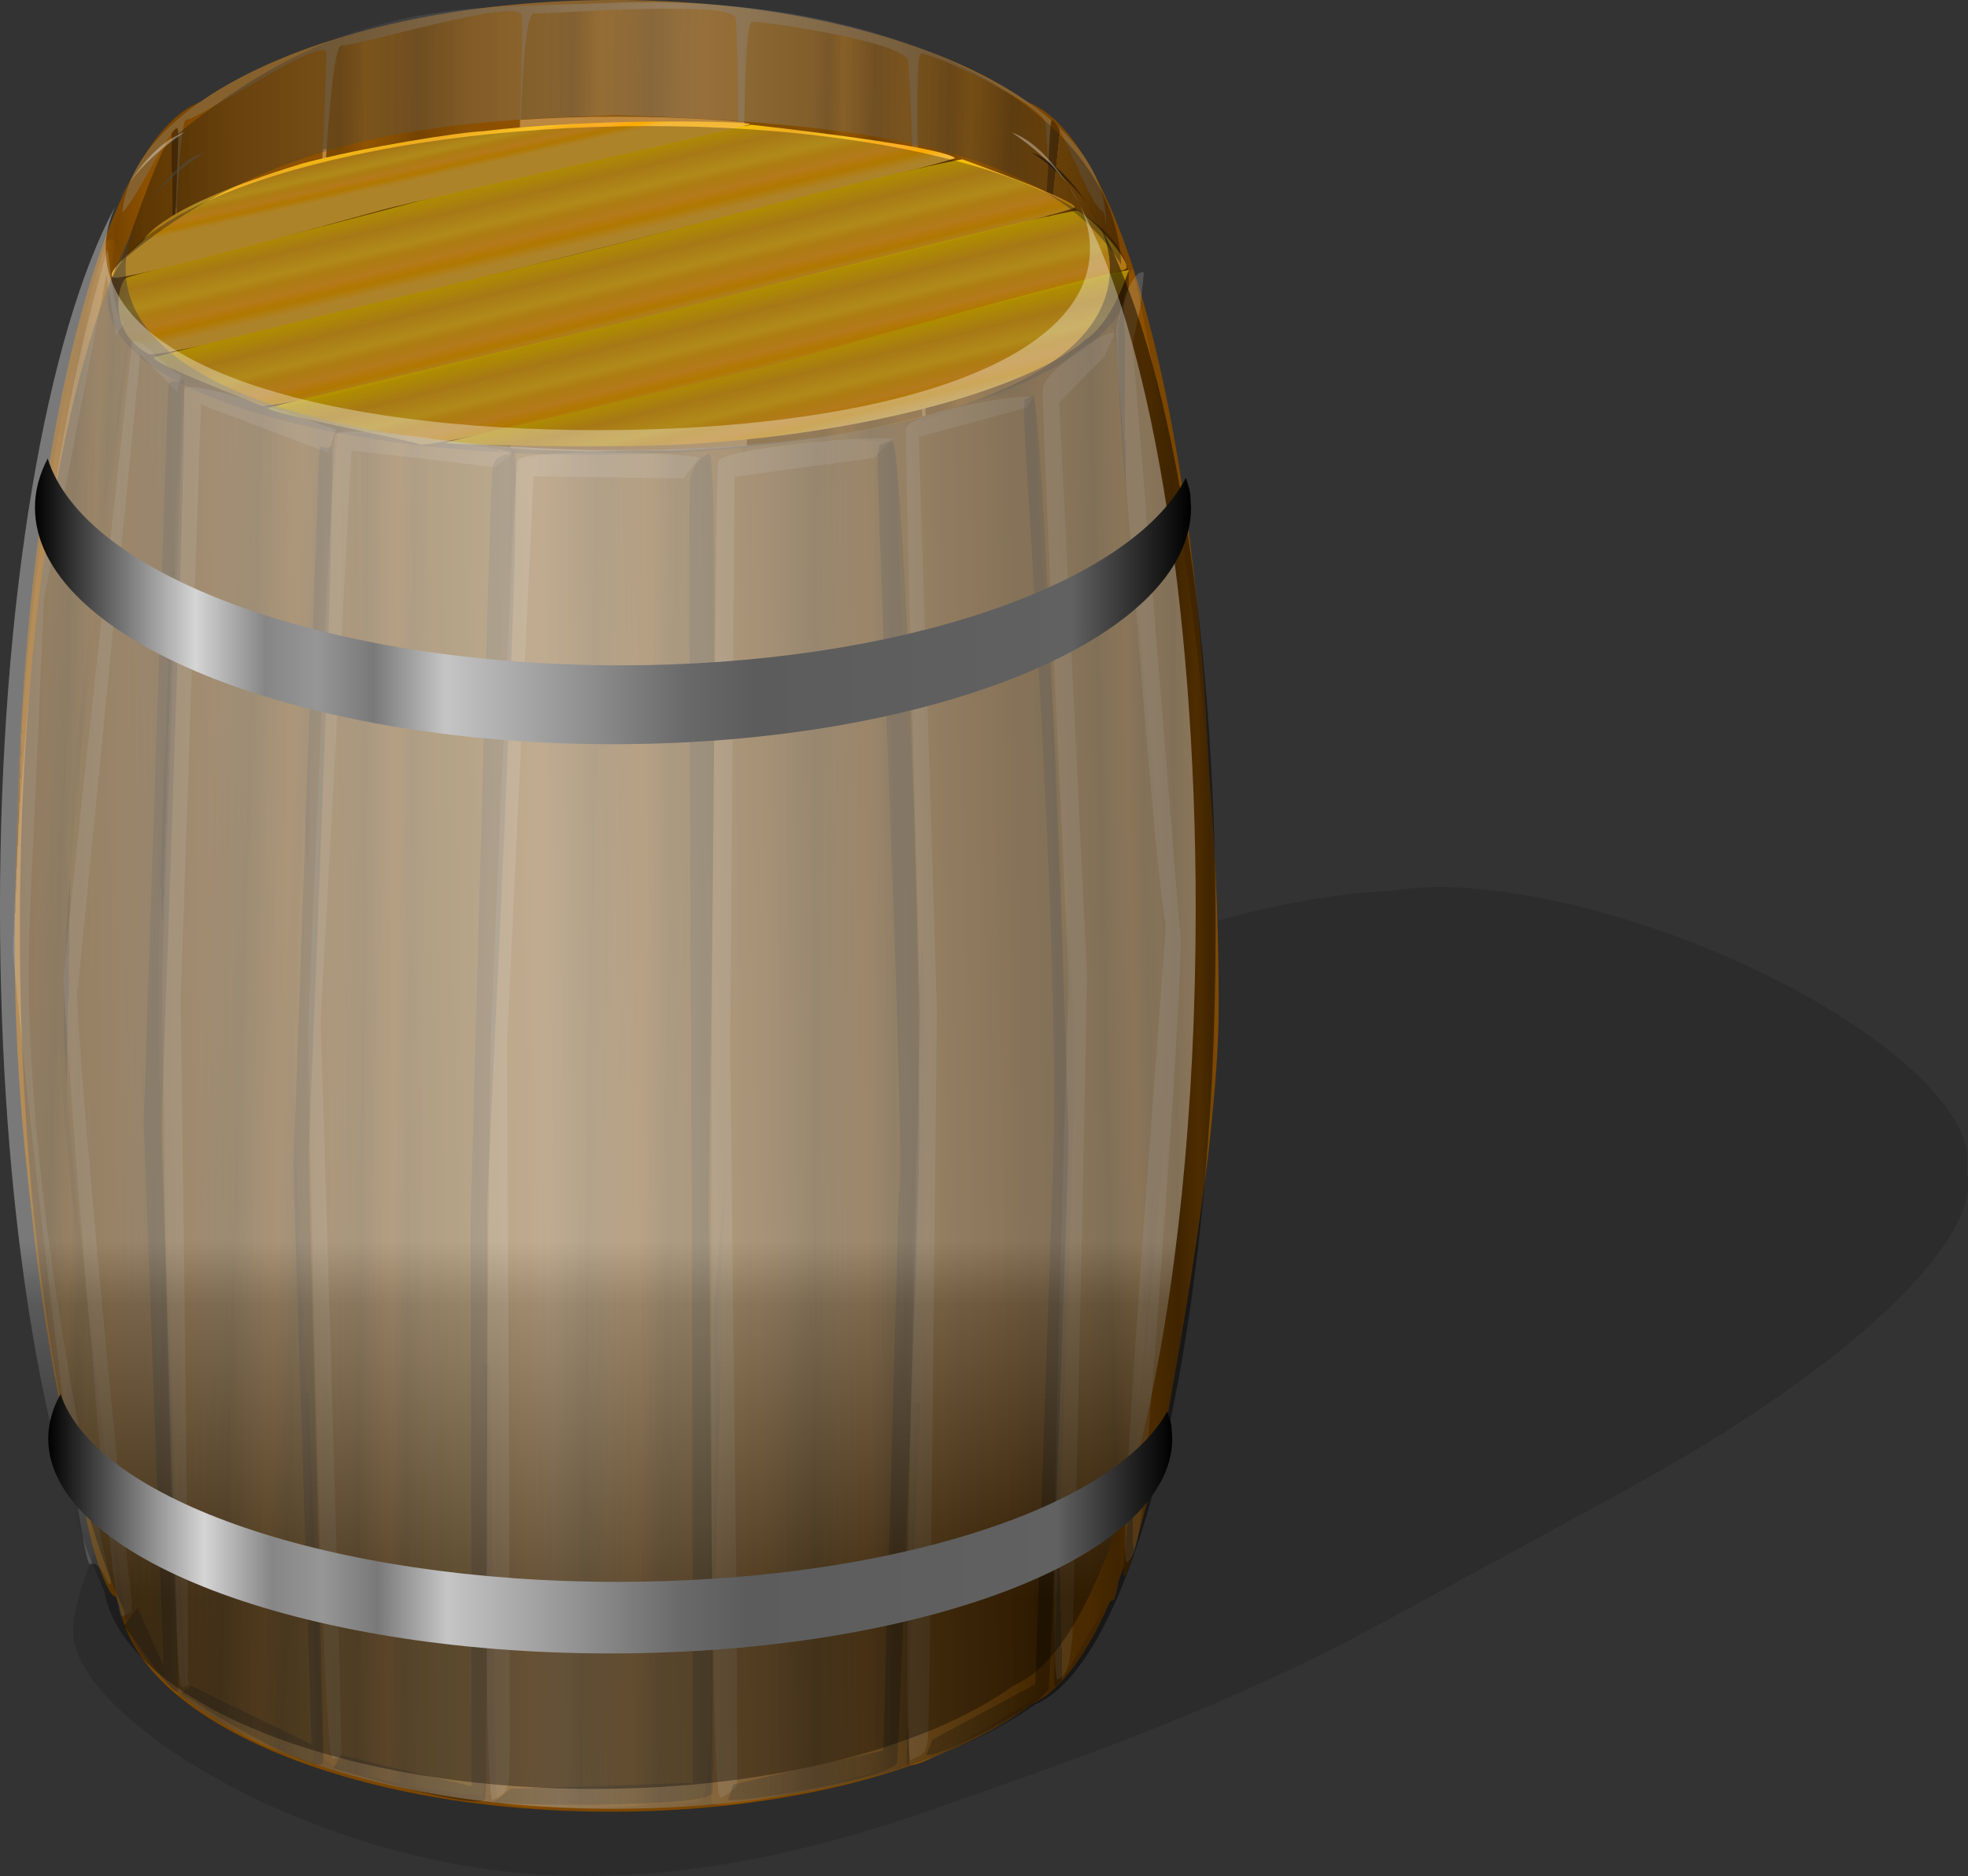 <?xml version="1.0" encoding="UTF-8"?>
<svg enable-background="new 83.128 234.219 385.64 367.593"   sodipodi:version="0.32" version="1.1" viewBox="83.128 234.22 385.64 367.59" xml:space="preserve" xmlns="http://www.w3.org/2000/svg" xmlns:sodipodi="http://inkscape.sourceforge.net/DTD/sodipodi-0.dtd">
<rect x="83.128" y="234.22" width="385.64" height="367.59" fill="#333333" stroke="none"/>
<sodipodi:namedview bordercolor="#666666" borderopacity="1.0" pagecolor="#ffffff" showborder="false">
	</sodipodi:namedview>

	<path d="m362.88 408.09c-2.589 0.086-4.991 0.324-7.188 0.719-25.977 0.756-69.613 14.986-110.5 37.281l-47.094 25.688c-52.433 28.592-83.736 46.537-65.339 55.947l-0.19-21.215c-20.463 4.414-36.22 38.09-35.043 48.514 1.951 17.279 50.518 46.785 99.51 46.785 35.09 0 63.454-11.211 80.481-17.148 24.065-8.393 50.435-18.273 77.112-32.82l47.125-25.688c44.057-24.023 70.297-49.404 66.688-62.5 2.252-9.623-11.848-24.42-36.812-37.188-23.74-12.13-50.64-18.98-68.76-18.38z" enable-background="new" opacity=".147" sodipodi:nodetypes="ccccccscsccccc"/>
	
		<path d="m126.2 253.5h154.46c22.042 0 39.911 70.674 39.911 157.86 0 87.182-17.869 157.86-39.911 157.86h-154.46c-22.042 0-39.911-70.676-39.911-157.86-3e-3 -87.18 17.861-157.86 39.911-157.86z" fill="#7B4600"/>
			<path d="m299.14 545.65c0 24.064-43.172 43.57-96.429 43.57-53.256 0-96.428-19.506-96.428-43.57s43.172-43.572 96.428-43.572c53.26 0 96.43 19.5 96.43 43.57z" fill="#7B4600" sodipodi:cx="250.71428" sodipodi:cy="593.07648" sodipodi:rx="96.428574" sodipodi:ry="42.142857" sodipodi:type="arc"/>
			<path d="m299.86 277.79c0 24.063-43.173 43.572-96.429 43.572s-96.43-19.51-96.43-43.57c0-24.064 43.173-43.572 96.429-43.572s96.43 19.51 96.43 43.57z" fill="#87612D" sodipodi:cx="250.71428" sodipodi:cy="593.07648" sodipodi:rx="96.428574" sodipodi:ry="42.142857" sodipodi:type="arc"/>
	
		<linearGradient id="i" x1="1176" x2="1275.2" y1="528.75" y2="521.2" gradientTransform="matrix(-.41 -.002 -.011 2.437 716.97 -907.21)" gradientUnits="userSpaceOnUse">
		<stop stop-color="#5C3400" offset="0"/>
		<stop stop-color="#8E5100" offset="0"/>
		<stop stop-color="#8B5000" offset=".25"/>
		<stop stop-color="#764400" offset=".5"/>
		<stop stop-color="#864E00" offset=".625"/>
		<stop stop-color="#915400" offset=".75"/>
		<stop stop-color="#794600" offset=".875"/>
		<stop stop-color="#834D00" offset="1"/>
	</linearGradient>
	<path d="m221.86 500.61c2.947-20.703 7.721-101.77 7.009-133.19-0.599-26.465-0.879-126.08-1.577-129.65-0.699-3.574-35.354-0.868-39.64-0.887s-3.042 102.49-3.077 132.49c-0.051 42.863-1.264 126.07 0.146 130.36 1.42 4.29 37.14 0.88 37.14 0.88z" fill="url(#i)" sodipodi:nodetypes="csccscc"/>
		<path d="m301.28 289.93c0 18.146-43.492 32.857-97.143 32.857s-97.14-14.71-97.14-32.86c0-18.146 43.492-32.857 97.143-32.857s97.14 14.72 97.14 32.86z" fill="#BC873E" sodipodi:cx="250.71428" sodipodi:cy="593.07648" sodipodi:rx="96.428574" sodipodi:ry="42.142857" sodipodi:type="arc"/>
		<linearGradient id="h" x1="1343.3" x2="1448.1" y1="538.06" y2="538.06" gradientTransform="matrix(-.392 -.002 -.011 2.55 717.54 -999.83)" gradientUnits="userSpaceOnUse">
		<stop stop-color="#5C3400" offset="0"/>
		<stop stop-color="#8E5100" offset="0"/>
		<stop stop-color="#8B5000" offset=".25"/>
		<stop stop-color="#764400" offset=".5"/>
		<stop stop-color="#864E00" offset=".625"/>
		<stop stop-color="#915400" offset=".75"/>
		<stop stop-color="#794600" offset=".875"/>
		<stop stop-color="#834D00" offset="1"/>
	</linearGradient>
	<path d="m182.62 500.78c2.588-20.705 0.458-100.73-0.146-132.15-0.509-26.463 3.507-127.84 2.898-131.42-0.609-3.574-31.61 5.934-35.355 5.917-3.746-0.016-6.212 97.476-6.259 127.47-0.068 42.863 3.191 127.16 4.422 131.45 1.23 4.3 34.44-1.27 34.44-1.27z" fill="url(#h)" sodipodi:nodetypes="csccscc"/>
		<linearGradient id="x" x1="447.61" x2="546.86" y1="643.75" y2="636.19" gradientTransform="matrix(.41 0 0 -2.437 -5.226 2014.1)" gradientUnits="userSpaceOnUse">
		<stop stop-color="#5C3400" offset="0"/>
		<stop stop-color="#8E5100" offset="0"/>
		<stop stop-color="#8B5000" offset=".25"/>
		<stop stop-color="#764400" offset=".5"/>
		<stop stop-color="#864E00" offset=".625"/>
		<stop stop-color="#915400" offset=".75"/>
		<stop stop-color="#794600" offset=".875"/>
		<stop stop-color="#834D00" offset="1"/>
	</linearGradient>
	<path d="m184.86 323.86c-2.857 20.713-7.277 101.8-6.429 133.21 0.714 26.461 1.429 126.07 2.143 129.64 0.715 3.57 35.357 0.713 39.643 0.713s2.596-102.5 2.5-132.5c-0.136-42.863 0.715-126.07-0.714-130.36-1.43-4.27-37.14-0.7-37.14-0.7z" fill="url(#x)" sodipodi:nodetypes="csccscc"/>
		<linearGradient id="g" x1="1136" x2="1198" y1="541.71" y2="538.48" gradientTransform="matrix(-.393 -.002 -.011 2.546 717.52 -996.32)" gradientUnits="userSpaceOnUse">
		<stop stop-color="#5C3400" offset="0"/>
		<stop stop-color="#8E5100" offset="0"/>
		<stop stop-color="#8B5000" offset=".25"/>
		<stop stop-color="#764400" offset=".5"/>
		<stop stop-color="#864E00" offset=".625"/>
		<stop stop-color="#915400" offset=".75"/>
		<stop stop-color="#794600" offset=".875"/>
		<stop stop-color="#834D00" offset="1"/>
	</linearGradient>
	<path d="m257.25 505.75c2.362-20.703 8.665-105.33 8.127-136.75-0.452-26.463-3.749-119.3-4.302-122.88-0.552-3.574-27.138-7.618-30.547-7.633-3.408-0.015-0.325 102.5-0.381 132.5-0.078 42.863-7.493 124.97-6.376 129.26 1.12 4.29 29.55 5.13 33.48 5.5z" fill="url(#g)" sodipodi:nodetypes="csccscc"/>
		<linearGradient id="w" x1="581" x2="685.84" y1="647.94" y2="647.94" gradientTransform="matrix(.392 0 0 -2.55 -5.387 2106.7)" gradientUnits="userSpaceOnUse">
		<stop stop-color="#5C3400" offset="0"/>
		<stop stop-color="#8E5100" offset="0"/>
		<stop stop-color="#8B5000" offset=".25"/>
		<stop stop-color="#764400" offset=".5"/>
		<stop stop-color="#864E00" offset=".625"/>
		<stop stop-color="#915400" offset=".75"/>
		<stop stop-color="#794600" offset=".875"/>
		<stop stop-color="#834D00" offset="1"/>
	</linearGradient>
	<path d="m224.1 323.52c-2.498 20.715-0.02 100.73 0.722 132.14 0.625 26.461-2.949 127.86-2.325 131.43s31.584-6.072 35.329-6.072c3.746 0 5.787-97.5 5.703-127.5-0.118-42.863-3.745-127.14-4.994-131.43-1.25-4.29-34.44 1.43-34.44 1.43z" fill="url(#w)" sodipodi:nodetypes="csccscc"/>
		<linearGradient id="f" x1="1180.3" x2="1265.8" y1="581.3" y2="559.84" gradientTransform="matrix(-.356 -.002 -.012 2.812 718.79 -1213.4)" gradientUnits="userSpaceOnUse">
		<stop stop-color="#5C3400" offset="0"/>
		<stop stop-color="#8E5100" offset="0"/>
		<stop stop-color="#8B5000" offset=".25"/>
		<stop stop-color="#764400" offset=".5"/>
		<stop stop-color="#864E00" offset=".625"/>
		<stop stop-color="#915400" offset=".75"/>
		<stop stop-color="#794600" offset=".875"/>
		<stop stop-color="#834D00" offset="1"/>
	</linearGradient>
	<path d="m287.51 514.81c1.822-20.707 6.153-101.41 5.775-132.83-0.317-26.463-4.856-120.02-5.273-123.6-0.418-3.573-21.81-13.667-24.408-13.678s2.894 109.3 2.821 139.3c-0.104 42.863-8.628 117.46-7.78 121.75 0.85 4.3 28.14 11.56 28.87 9.06z" fill="url(#f)" sodipodi:nodetypes="csccscc"/>
		<linearGradient id="v" x1="375" x2="437.01" y1="651.77" y2="648.55" gradientTransform="matrix(.393 0 0 -2.546 -5.381 2103.2)" gradientUnits="userSpaceOnUse">
		<stop stop-color="#5C3400" offset="0"/>
		<stop stop-color="#8E5100" offset="0"/>
		<stop stop-color="#8B5000" offset=".25"/>
		<stop stop-color="#764400" offset=".5"/>
		<stop stop-color="#864E00" offset=".625"/>
		<stop stop-color="#915400" offset=".75"/>
		<stop stop-color="#794600" offset=".875"/>
		<stop stop-color="#834D00" offset="1"/>
	</linearGradient>
	<path d="m149.45 318.88c-2.271 20.715-8.205 105.37-7.531 136.78 0.568 26.461 4.27 119.29 4.838 122.86 0.567 3.572 27.171 7.5 30.579 7.5s-0.121-102.5-0.196-132.5c-0.108-42.863 6.948-125 5.812-129.28s-29.57-5.01-33.5-5.36z" fill="url(#v)" sodipodi:nodetypes="csccscc"/>
		<linearGradient id="e" x1="1609.8" x2="1815.9" y1="565.19" y2="598.53" gradientTransform="matrix(-.35 -.002 -.012 2.855 718.99 -1248.6)" gradientUnits="userSpaceOnUse">
		<stop stop-color="#5C3400" offset="0"/>
		<stop stop-color="#8E5100" offset="0"/>
		<stop stop-color="#8B5000" offset=".25"/>
		<stop stop-color="#764400" offset=".5"/>
		<stop stop-color="#864E00" offset=".625"/>
		<stop stop-color="#915400" offset=".75"/>
		<stop stop-color="#794600" offset=".875"/>
		<stop stop-color="#834D00" offset="1"/>
	</linearGradient>
	<path d="m147.55 505.63c1.823-20.705-4.939-96.461-5.316-127.88-0.318-26.463 5.186-129.62 4.768-133.2s-24.783 13.106-27.381 13.095-4.175 92.127-4.248 122.12c-0.104 42.863 4.541 127.88 5.389 132.17s26.79-6.3 26.79-6.3z" fill="url(#e)" sodipodi:nodetypes="csccscc"/>
		<linearGradient id="u" x1="339.87" x2="425.38" y1="680.96" y2="659.5" gradientTransform="matrix(.356 0 0 -2.812 -5.71 2320.3)" gradientUnits="userSpaceOnUse">
		<stop stop-color="#5C3400" offset="0"/>
		<stop stop-color="#8E5100" offset="0"/>
		<stop stop-color="#8B5000" offset=".25"/>
		<stop stop-color="#764400" offset=".5"/>
		<stop stop-color="#864E00" offset=".625"/>
		<stop stop-color="#915400" offset=".75"/>
		<stop stop-color="#794600" offset=".875"/>
		<stop stop-color="#834D00" offset="1"/>
	</linearGradient>
	<path d="m119.15 309.95c-1.732 20.713-5.711 101.44-5.197 132.86 0.433 26.463 5.38 120 5.813 123.57s21.868 13.572 24.467 13.572-3.37-109.29-3.428-139.29c-0.082-42.861 8.115-117.5 7.25-121.78-0.86-4.29-28.19-11.43-28.9-8.93z" fill="url(#u)" sodipodi:nodetypes="csccscc"/>
		<linearGradient id="d" x1="1933.2" x2="2003.3" y1="602.33" y2="618.68" gradientTransform="matrix(-.307 -.001 -.014 3.256 720.8 -1575.8)" gradientUnits="userSpaceOnUse">
		<stop stop-color="#5C3400" offset="0"/>
		<stop stop-color="#8E5100" offset="0"/>
		<stop stop-color="#8B5000" offset=".25"/>
		<stop stop-color="#764400" offset=".5"/>
		<stop stop-color="#864E00" offset=".625"/>
		<stop stop-color="#915400" offset=".75"/>
		<stop stop-color="#794600" offset=".875"/>
		<stop stop-color="#834D00" offset="1"/>
	</linearGradient>
	<path d="m120.38 514.44c1.599-20.707-6.391-96.469-6.702-127.89-0.262-26.463 4.722-123.2 4.361-126.77-0.362-3.573-9.326 16.388-11.589 16.378s-10.378 83.527-10.458 113.53c-0.115 42.863 8.479 130.75 9.215 135.04s11.95-9.95 15.17-10.29z" fill="url(#d)" sodipodi:nodetypes="csccscc"/>
		<linearGradient id="t" x1="351.84" x2="482.43" y1="708.64" y2="680.91" gradientTransform="matrix(.294 0 0 -3.401 -6.257 2801.3)" gradientUnits="userSpaceOnUse">
		<stop stop-color="#5C3400" offset="0"/>
		<stop stop-color="#8E5100" offset="0"/>
		<stop stop-color="#8B5000" offset=".25"/>
		<stop stop-color="#764400" offset=".5"/>
		<stop stop-color="#864E00" offset=".625"/>
		<stop stop-color="#915400" offset=".75"/>
		<stop stop-color="#794600" offset=".875"/>
		<stop stop-color="#834D00" offset="1"/>
	</linearGradient>
	<path d="m108.83 299.95c-2.98 20.71-13.586 102.86-13.23 134.28 0.299 26.461 11.853 113.57 12.152 117.14s8.742 15 10.537 15-4.103-104.29-4.142-134.28c-0.057-42.863 4.991-118.57 4.393-122.86-0.6-4.28-6.49-10-9.71-9.28z" fill="url(#t)" sodipodi:nodetypes="csccscc"/>
		<linearGradient id="c" x1="922.98" x2="993.07" y1="606.17" y2="622.53" gradientTransform="matrix(.306 .026 -.276 3.244 162.72 -1610)" gradientUnits="userSpaceOnUse">
		<stop stop-color="#5C3400" offset="0"/>
		<stop stop-color="#8E5100" offset="0"/>
		<stop stop-color="#8B5000" offset=".25"/>
		<stop stop-color="#764400" offset=".5"/>
		<stop stop-color="#864E00" offset=".625"/>
		<stop stop-color="#915400" offset=".75"/>
		<stop stop-color="#794600" offset=".875"/>
		<stop stop-color="#834D00" offset="1"/>
	</linearGradient>
	<path d="m264.02 511.62c0.255-20.768 14.974-95.514 18.087-126.78 2.622-26.332 6.289-123.12 6.969-126.65 0.679-3.526 7.825 17.155 10.08 17.347 2.256 0.192 2.884 84.12 0.287 114.01-3.71 42.703-20.112 129.48-21.228 133.68-1.12 4.2-11.02-10.98-14.2-11.61z" fill="url(#c)" sodipodi:nodetypes="csccscc"/>
		<linearGradient id="s" x1="756.48" x2="962.58" y1="663.35" y2="696.69" gradientTransform="matrix(.35 0 0 -2.855 -5.758 2355.5)" gradientUnits="userSpaceOnUse">
		<stop stop-color="#5C3400" offset="0"/>
		<stop stop-color="#8E5100" offset="0"/>
		<stop stop-color="#8B5000" offset=".25"/>
		<stop stop-color="#764400" offset=".5"/>
		<stop stop-color="#864E00" offset=".625"/>
		<stop stop-color="#915400" offset=".75"/>
		<stop stop-color="#794600" offset=".875"/>
		<stop stop-color="#834D00" offset="1"/>
	</linearGradient>
	<path d="m259.15 318.52c-1.732 20.715 5.36 96.439 5.875 127.86 0.433 26.461-4.621 129.64-4.188 133.22 0.433 3.57 24.726-13.215 27.324-13.215s3.772-92.143 3.715-122.14c-0.082-42.863-5.099-127.86-5.965-132.14-0.85-4.3-26.75 6.42-26.75 6.42z" fill="url(#s)" sodipodi:nodetypes="csccscc"/>
		<linearGradient id="r" x1="960.04" x2="1030.1" y1="688.4" y2="704.76" gradientTransform="matrix(.307 0 0 -3.256 -6.14 2682.6)" gradientUnits="userSpaceOnUse">
		<stop stop-color="#5C3400" offset="0"/>
		<stop stop-color="#8E5100" offset="0"/>
		<stop stop-color="#8B5000" offset=".25"/>
		<stop stop-color="#764400" offset=".5"/>
		<stop stop-color="#864E00" offset=".625"/>
		<stop stop-color="#915400" offset=".75"/>
		<stop stop-color="#794600" offset=".875"/>
		<stop stop-color="#834D00" offset="1"/>
	</linearGradient>
	<path d="m286.28 309.59c-1.509 20.715 6.812 96.439 7.259 127.86 0.378 26.461-4.186 123.21-3.808 126.78 0.377 3.57 9.254-16.43 11.517-16.43 2.264 0 10.015-83.57 9.964-113.57-0.071-42.863-9.049-130.71-9.803-135-0.75-4.28-11.91 10-15.13 10.36z" fill="url(#r)" sodipodi:nodetypes="csccscc"/>
		<linearGradient id="q" x1="331.82" x2="382.66" y1="727.73" y2="706.02" gradientTransform="matrix(.287 0 0 -3.487 -6.321 2871.8)" gradientUnits="userSpaceOnUse">
		<stop stop-color="#5C3400" offset="0"/>
		<stop stop-color="#8E5100" offset="0"/>
		<stop stop-color="#8B5000" offset=".25"/>
		<stop stop-color="#764400" offset=".5"/>
		<stop stop-color="#864E00" offset=".625"/>
		<stop stop-color="#915400" offset=".75"/>
		<stop stop-color="#794600" offset=".875"/>
		<stop stop-color="#834D00" offset="1"/>
	</linearGradient>
	<path d="m104.14 281.38c-7.223 20.356-18.84 72.542-18.098 142.86 0.574 54.373 13.315 102.14 13.692 105.72 0.377 3.57 3.897 17.143 6.16 17.143s-12.673-92.168-11.465-122.14c1.714-42.506 14.166-123.22 13.411-127.5-0.76-4.3-0.49-18.23-3.7-16.08z" fill="url(#q)" sodipodi:nodetypes="csccscc"/>
		<linearGradient id="p" x1="1117.7" x2="1182.8" y1="707.89" y2="713.9" gradientTransform="matrix(.278 0 0 -3.604 -6.403 2967)" gradientUnits="userSpaceOnUse">
		<stop stop-color="#5C3400" offset="0"/>
		<stop stop-color="#8E5100" offset="0"/>
		<stop stop-color="#8B5000" offset=".25"/>
		<stop stop-color="#764400" offset=".5"/>
		<stop stop-color="#864E00" offset=".625"/>
		<stop stop-color="#915400" offset=".75"/>
		<stop stop-color="#794600" offset=".875"/>
		<stop stop-color="#834D00" offset="1"/>
	</linearGradient>
	<path d="m302.35 298.16c-1.509 20.714 9.669 101.08 10.116 132.5 0.377 26.461-9.542 108.57-9.165 112.14 0.377 3.572 6.039-20.713 7.231-23.213 0.478-4.287 11.273-57.502 11.393-87.5 0.285-72.148-15.835-140-16.59-144.29-0.75-4.28-2.98 10.36-2.98 10.36z" fill="url(#p)" sodipodi:nodetypes="csccscc"/>
		<linearGradient id="n" x1="-258.73" x2="-159.48" y1="681.04" y2="673.49" gradientTransform="matrix(.245 .105 1.258 -.314 -618.03 511.8)" gradientUnits="userSpaceOnUse">
		<stop stop-color="#FFCD00" offset="0"/>
		<stop stop-color="#F8C800" offset="0"/>
		<stop stop-color="#EDAB1F" offset=".25"/>
		<stop stop-color="#FAC324" offset=".5"/>
		<stop stop-color="#F5AF19" offset=".625"/>
		<stop stop-color="#FFAD27" offset=".75"/>
		<stop stop-color="#FAAA00" offset=".875"/>
		<stop stop-color="#F5B93A" offset="1"/>
	</linearGradient>
	<path d="m230.35 258.67c-12.399 1.934-51.982 11.369-67.7 15.627-13.238 3.587-53.315 13.7-54.733 14.342-1.419 0.642-4.217 10.303 4.316 14.956 2.554 1.097 62.115-14.185 77.55-18.068 22.053-5.548 79.126-19.423 80.487-20.34-3.15-2.53-39.93-6.52-39.93-6.52z" fill="url(#n)" sodipodi:nodetypes="ccccccc"/>
		<linearGradient id="m" x1="-158.66" x2="-53.815" y1="666.86" y2="666.86" gradientTransform="matrix(.234 .1 1.532 -.382 -792.15 555.11)" gradientUnits="userSpaceOnUse">
		<stop stop-color="#FFCD00" offset="0"/>
		<stop stop-color="#F8C800" offset="0"/>
		<stop stop-color="#EDAB1F" offset=".25"/>
		<stop stop-color="#FAC324" offset=".5"/>
		<stop stop-color="#F5AF19" offset=".625"/>
		<stop stop-color="#FFAD27" offset=".75"/>
		<stop stop-color="#FAAA00" offset=".875"/>
		<stop stop-color="#F5B93A" offset="1"/>
	</linearGradient>
	<path d="m271.67 265.44c-13.929 2.46-62.932 15.67-82.185 20.206-16.478 4.037-74.319 17.883-76.092 18.577-1.772 0.694 18.689 8.517 20.921 9.476s64.079-13.864 82.045-18.374c25.672-6.443 75.424-19.424 77.254-20.385s-21.94-9.52-21.94-9.52z" fill="url(#m)" sodipodi:nodetypes="ccccccc"/>
		<linearGradient id="l" x1="-362.17" x2="-300.18" y1="932.72" y2="929.49" gradientTransform="matrix(.234 .101 .359 -.089 -102.48 383.3)" gradientUnits="userSpaceOnUse">
		<stop stop-color="#FFCD00" offset="0"/>
		<stop stop-color="#F8C800" offset="0"/>
		<stop stop-color="#EDAB1F" offset=".25"/>
		<stop stop-color="#FAC324" offset=".5"/>
		<stop stop-color="#F5AF19" offset=".625"/>
		<stop stop-color="#FFAD27" offset=".75"/>
		<stop stop-color="#FAAA00" offset=".875"/>
		<stop stop-color="#F5B93A" offset="1"/>
	</linearGradient>
	<path d="m177.81 259.92c-4.271 0.145-23.763 3.162-35.557 6.373-28.094 8.59-30.751 14.673-30.916 14.944s-8.022 6.499-5.991 7.372c2.031 0.872 49.702-12.511 53.882-13.583 5.974-1.532 70.974-16.072 70.9-16.514-0.07-0.44-29.56-1.31-52.31 1.41z" fill="url(#l)" sodipodi:nodetypes="ccccccc"/>
		<linearGradient id="k" x1="-158.66" x2="-53.815" y1="671.64" y2="671.64" gradientTransform="matrix(.234 .1 1.423 -.354 -704.24 548.76)" gradientUnits="userSpaceOnUse">
		<stop stop-color="#FFCD00" offset="0"/>
		<stop stop-color="#F8C800" offset="0"/>
		<stop stop-color="#EDAB1F" offset=".25"/>
		<stop stop-color="#FAC324" offset=".5"/>
		<stop stop-color="#F5AF19" offset=".625"/>
		<stop stop-color="#FFAD27" offset=".75"/>
		<stop stop-color="#FAAA00" offset=".875"/>
		<stop stop-color="#F5B93A" offset="1"/>
	</linearGradient>
	<path d="m294.14 275.48c-13.047 2.24-63.737 15.71-81.784 20.186-14.869 3.688-75.058 17.826-76.679 18.482s27.422 6.182 29.655 7.141 57.264-12.326 73.954-16.518c23.847-5.988 61.047-16.322 64.4-17.823 1.64-0.92-6.94-10.68-9.55-11.47z" fill="url(#k)" sodipodi:nodetypes="csccscc"/>
		<linearGradient id="j" x1="-158.65" x2="-53.811" y1="758.33" y2="758.33" gradientTransform="matrix(.234 .1 .69 -.172 -249.08 450.38)" gradientUnits="userSpaceOnUse">
		<stop stop-color="#FFCD00" offset="0"/>
		<stop stop-color="#F8C800" offset="0"/>
		<stop stop-color="#EDAB1F" offset=".25"/>
		<stop stop-color="#FAC324" offset=".5"/>
		<stop stop-color="#F5AF19" offset=".625"/>
		<stop stop-color="#FFAD27" offset=".75"/>
		<stop stop-color="#FAAA00" offset=".875"/>
		<stop stop-color="#F5B93A" offset="1"/>
	</linearGradient>
	<path d="m304.29 287.16c-7.095 0.757-59.487 15.693-67.55 18.001-6.79 1.945-65.637 15.4-66.231 15.8s27.955 1.002 41.422 0.523c6.722-0.08 28.663-1.32 50.874-6.844 24.278-6.037 32.33-13.092 32.746-13.701 5.45-3.06 8.74-13.78 8.74-13.78z" fill="url(#j)" sodipodi:nodetypes="csccscc"/>
		<linearGradient id="o" x1="14.082" x2="155.33" y1="326.06" y2="326.06" gradientTransform="matrix(1.415 -.049 -.068 -.454 106.67 443.13)" gradientUnits="userSpaceOnUse">
		<stop offset="0"/>
		<stop offset="1"/>
	</linearGradient>
		<path d="m304.23 287.69c2.654 17.688-39.927 33.569-95.107 35.471-55.181 1.904-102.06-10.893-104.72-28.58-2.655-17.688 39.926-33.569 95.107-35.472 55.18-1.9 102.06 10.89 104.72 28.58z" enable-background="new" fill="url(#o)" opacity=".294" sodipodi:cx="250.71428" sodipodi:cy="593.07648" sodipodi:rx="96.428574" sodipodi:ry="51.723885" sodipodi:type="arc"/>
		<linearGradient id="b" x1="48.63" x2="146.07" y1="321" y2="321" gradientTransform="matrix(2.012 0 0 -.533 8.967 431.33)" gradientUnits="userSpaceOnUse">
		<stop offset="0"/>
		<stop stop-color="#B6B6B6" offset=".559"/>
		<stop offset="1"/>
	</linearGradient>
	<path d="m106.8 285.55c29.26-25.08 62.42-27.693 97.044-28.738 53.154 1.567 85.34 7.552 98.995 29.26-1.463-31.35-45.353-53.818-101.92-51.206-28.284 1.045-51.205-1.045-84.853 27.17-1.96 2.1-9.27 23.52-9.27 23.52z" enable-background="new" fill="url(#b)" opacity=".337" sodipodi:nodetypes="cccccc"/>


	<path d="m220.26 323.86c-2.416-0.82-35.409-2.051-35.812 0.822-0.402 2.871-5.233 111.59-5.233 116.1 0 4.514-1.934 147.36 0.482 146.13 2.415-1.23 2.817-1.641 3.22-4.512 0.402-2.873-0.466-143.26-0.466-143.26l5.218-111.59 29.386 0.41 3.2-4.1z" fill="#fff" fill-opacity=".16" sodipodi:nodetypes="ccccccccc"/>
	<path d="m183.76 322.89c-2.415-0.82-34.588-6.154-34.99-3.281-0.403 2.871-5.233 111.59-5.233 116.1 0 4.514 2.469 144.41 4.885 143.18 2.415-1.23 1.177 2.461 1.579-0.41 0.402-2.873-4.048-144-4.048-144l6.037-112 28.155 3.281 3.62-2.87z" fill="#fff" fill-opacity=".142" sodipodi:nodetypes="ccccccccc"/>
	<path d="m258.02 320.24c-2.415-0.82-33.767 1.643-34.17 4.514-0.402 2.871-1.32 113.28-1.32 117.8 0 4.512-0.623 145.17 1.792 143.94 2.416-1.23 2.818-2.051 3.221-2.461 0.402-2.871-1.34-143.2-1.34-143.2l0.868-113.2 27.335-3.691 3.62-3.7z" fill="#fff" fill-opacity=".16" sodipodi:nodetypes="ccccccccc"/>
	<path d="m285.5 312.04c-2.415-0.822-24.387 3.199-24.789 6.07-0.403 2.871 2.727 110.47 2.727 114.98 0 4.512-4.205 147.25-1.79 146.02 2.415-1.232 2.9-1.121 3.303-3.994 0.402-2.871 1.75-143.26 1.75-143.26l-3.535-112.03 21.181-5.742 1.16-2.05z" fill="#fff" fill-opacity=".16" sodipodi:nodetypes="ccccccccc"/>
	<path d="m301.55 299.52c-2.415-0.821-13.665 7.794-14.068 10.666-0.402 2.873 5.023 112 5.023 116.51 0 4.512-4.505 137.84-2.09 136.61s2.408-4.924 2.811-7.795c0.402-2.873 2.926-130.05 2.926-130.05l-5.449-112.41 8.873-9.026 1.98-4.51z" fill="#fff" fill-opacity=".16" sodipodi:nodetypes="ccccccccc"/>
	<path d="m307.29 287.62c-2.415-0.82-5.05 8.205-5.452 11.076-0.402 2.872 8.058 111.67 9.698 116.59 0 4.514-10.001 126.28-7.586 125.04 2.416-1.23 2.818-9.846 3.221-12.717 0.402-2.873 8.75-111.59 7.109-111.59l-9.223-114.46 1.489-6.975 0.74-6.96z" fill="#fff" fill-opacity=".16" sodipodi:nodetypes="ccccccccc"/>
	<path d="m148.94 318.39c-2.415-0.82-29.254-10.666-29.657-7.795-0.403 2.873-4.413 113.23-4.413 117.74s1.648 137.84 4.064 136.61c2.415-1.23 0.576-0.271 0.979-3.143 0.402-2.873-1.396-131.48-1.396-131.48l3.987-116.86 24.873 9.436 1.57-4.52z" fill="#fff" fill-opacity=".16" sodipodi:nodetypes="ccccccccc"/>
	<path d="m118.58 307.72c-2.416-0.82-9.153-9.026-9.555-6.154-0.403 2.872-13.438 120.61-13.438 125.13 0 4.512 9.033 125.54 11.448 124.3 2.416-1.23 1.587 0 1.99-2.871-0.828-3.281-12.253-121.43-10.613-120.61l12.192-123.9 7.232 7.384 0.75-3.28z" fill="#fff" fill-opacity=".16" sodipodi:nodetypes="ccccccccc"/>
	<path d="m107.44 297.49c-2.415-0.82-2.999-16.82-3.401-13.948s-15.079 43.077-18.361 136.61c0 4.512 12.725 121.84 15.141 120.61 2.415-1.23 3.638 6.152 4.041 3.281-0.828-3.281-18.008-76.064-15.946-128.41l2.814-63.998 12.25-63.589 1.899 11.897 1.56-2.45z" fill="#fff" fill-opacity=".16" sodipodi:nodetypes="cccccccccc"/>
	<path d="m180.01 587.28c2.415 0.82 42.326 1.127 42.729-1.744 0.402-2.873-0.787-111.2-0.787-115.72 0-4.512 2.567-147.97 0.152-146.74s-3.359 2.725-3.762 5.596 0.373 143.87 0.373 143.87l0.196 111.04-35.696 1.121-3.2 2.57z" fill-opacity=".296" sodipodi:nodetypes="ccccccccc"/>
	<path d="m225.8 586.87c2.415 0.82 32.702-4.445 33.104-7.316s4.15-107.8 4.15-112.31c1.148-38.58-2.846-147.97-5.261-146.74s-2.276 0.016-2.679 2.889c-0.403 2.871 5.786 144.41 4.162 144.41l-3.052 109.42-29.386 6.627-1.03 3.02z" fill-opacity=".296" sodipodi:nodetypes="ccccccccc"/>
	<path d="m264.64 578.05c2.416 0.82 23.631-10.24 24.033-13.111 0.403-2.873 3.834-102.93 3.834-107.44 0-4.514-4.693-146.89-7.109-145.66-2.415 1.23-1.193 0.018-1.596 2.889s6.869 97.312 5.786 144.95l-3.594 104.55-20.156 10.865-1.19 2.95z" fill-opacity=".296" sodipodi:nodetypes="ccccccccc"/>
	<path d="m148.53 580.68c2.415 0.82 29.311 8.781 29.713 5.91 0.403-2.871 0.361-111.59 0.361-116.1 0-4.514 7.544-149.12 5.129-147.89s-3.742 0.809-4.145 3.682c-0.402 2.871-4.22 146.93-4.22 146.93l0.195 111.05-25.744-6.152-1.29 2.57z" fill-opacity=".296" sodipodi:nodetypes="ccccccccc"/>
	<path d="m118.73 565.96c7.407 5.414 27.419 16.438 27.697 13.566s-2.812-114.27-2.812-118.78c0-4.514 5.979-140.31 4.315-139.08-1.665 1.23-1.933-1.486-2.21 1.385-0.277 2.873-5.102 140.04-5.102 140.04l3.58 112.96-23.642-11.512-1.84 1.41z" fill-opacity=".296" sodipodi:nodetypes="ccccccccc"/>
	<path d="m107.35 552.97c-1.121-2.625 10.509 15.291 10.705 12.418 0.196-2.871-3.27-105.46-3.27-109.98 0-4.512 5.46-147.97 4.285-146.74s-2.783-1.105-2.979 1.768c-0.196 2.871-4.794 143.86-4.794 143.86l3.923 106.45-5.162-11.51-2.72 3.73z" fill-opacity=".296" sodipodi:nodetypes="ccccccccc"/>
		<linearGradient id="a" x1="87.123" x2="340.7" y1="476.91" y2="485.25" gradientTransform="matrix(.836 0 0 -1.197 -1.457 1001.6)" gradientUnits="userSpaceOnUse">
		<stop offset="0"/>
		<stop stop-color="#B6B6B6" offset=".559"/>
		<stop offset="1"/>
	</linearGradient>
		<path d="m123.15 264.04c-3.78 1.361-7.388 4.813-10.781 9.903 2.59-3.54 6.27-6.84 10.78-9.9zm162.13 0.02c4.573 3.112 8.282 6.456 10.875 10.055-3.42-5.17-7.08-8.66-10.88-10.06zm11.09 10.36c0.791 1.128 1.455 2.287 2.031 3.452-0.67-1.2-1.34-2.39-2.03-3.45zm-184.5 0.22c-0.552 0.861-1.086 1.835-1.625 2.786 0.5-0.94 1.01-1.89 1.63-2.79zm186.81 3.81c1.25 2.711 1.938 5.516 1.938 8.389 0 23.308-43.209 35.564-96.438 35.564s-96.437-12.256-96.437-35.564c0-2.851 0.675-5.637 1.906-8.329-13.383 24.645-22.625 76.85-22.625 137.76 0 57.484 8.198 107.31 20.375 133.46 3.872 21.758 45.386 38.916 96.062 38.916 34.95 0 65.494-8.182 82.406-20.381 19.995-8.469 35.469-73.043 35.469-152 0-60.96-9.25-113.2-22.66-137.82z" enable-background="new" fill="url(#a)" opacity=".469" sodipodi:nodetypes="ccccccccccccccccccccccc"/>
		<linearGradient id="aa" x1="427.88" x2="427.88" y1="799.54" y2="740.14" gradientTransform="matrix(.85 0 0 -1.177 -163.24 1418.5)" gradientUnits="userSpaceOnUse">
		<stop stop-color="#fff" offset="0"/>
		<stop stop-color="#A4A4A4" offset=".176"/>
		<stop offset="1"/>
	</linearGradient>
		<path d="m119.25 260.13c-3.779 1.361-7.388 4.813-10.781 9.903 2.59-3.53 6.27-6.83 10.78-9.9zm162.13 0.03c4.572 3.112 8.282 6.456 10.875 10.055-3.42-5.17-7.08-8.66-10.88-10.06zm11.09 10.36c0.791 1.128 1.455 2.287 2.031 3.452-0.67-1.2-1.34-2.39-2.03-3.45zm-184.5 0.21c-0.552 0.861-1.085 1.835-1.625 2.786 0.49-0.94 1-1.88 1.63-2.79zm186.81 3.82c1.25 2.712 1.938 5.516 1.938 8.389 0 23.309-43.209 35.565-96.438 35.565s-96.438-12.256-96.438-35.565c0-2.85 0.675-5.636 1.906-8.328-13.382 24.646-22.625 76.85-22.625 137.76 0 57.484 8.198 107.31 20.375 133.46 3.872 21.758 45.387 38.916 96.062 38.916 34.95 0 65.494-8.182 82.406-20.383 19.994-8.467 35.469-73.041 35.469-152 0-60.96-9.25-113.2-22.66-137.82z" enable-background="new" fill="url(#aa)" opacity=".345" sodipodi:nodetypes="ccccccccccccccccccccccc"/>


		<linearGradient id="z" x1="-141.81" x2="-34.924" y1="156.4" y2="156.4" gradientTransform="matrix(2.12 0 0 -.524 390.56 433.98)" gradientUnits="userSpaceOnUse">
		<stop offset="0"/>
		<stop stop-color="#D5D5D5" offset=".139"/>
		<stop stop-color="#868686" offset=".199"/>
		<stop stop-color="#969696" offset=".244"/>
		<stop stop-color="#797979" offset=".293"/>
		<stop stop-color="#C5C5C5" offset=".355"/>
		<stop stop-color="#696969" offset=".564"/>
		<stop stop-color="#5C5C5C" offset=".623"/>
		<stop stop-color="#616161" offset=".897"/>
		<stop offset="1"/>
	</linearGradient>
	<path d="m92.47 324.05c-1.604 3.107-2.489 6.299-2.489 9.602 0 25.611 50.743 46.389 113.27 46.389 62.532 0 113.27-20.777 113.27-46.389l-0.157-2.615c-0.15-1.086-0.525-2.137-0.851-3.201-10.86 20.98-56.34 36.754-110.78 36.754-57.68 0-105.22-17.69-112.26-40.54z" fill="url(#z)"/>
		<linearGradient id="y" x1="-143.82" x2="-36.936" y1="183.54" y2="183.54" gradientTransform="matrix(2.061 0 0 -.476 388.95 620.09)" gradientUnits="userSpaceOnUse">
		<stop offset="0"/>
		<stop stop-color="#D5D5D5" offset=".139"/>
		<stop stop-color="#868686" offset=".199"/>
		<stop stop-color="#969696" offset=".244"/>
		<stop stop-color="#797979" offset=".293"/>
		<stop stop-color="#C5C5C5" offset=".355"/>
		<stop stop-color="#696969" offset=".564"/>
		<stop stop-color="#5C5C5C" offset=".623"/>
		<stop stop-color="#616161" offset=".897"/>
		<stop offset="1"/>
	</linearGradient>
	<path d="m95.001 507.36c-1.56 2.822-2.42 5.719-2.42 8.719 0 23.256 49.332 42.125 110.13 42.125s110.13-18.869 110.13-42.125l-0.153-2.375c-0.146-0.986-0.511-1.941-0.827-2.906-10.559 19.051-54.773 33.375-107.71 33.375-56.08 0.02-102.3-16.05-109.15-36.8z" fill="url(#y)"/>

</svg>
